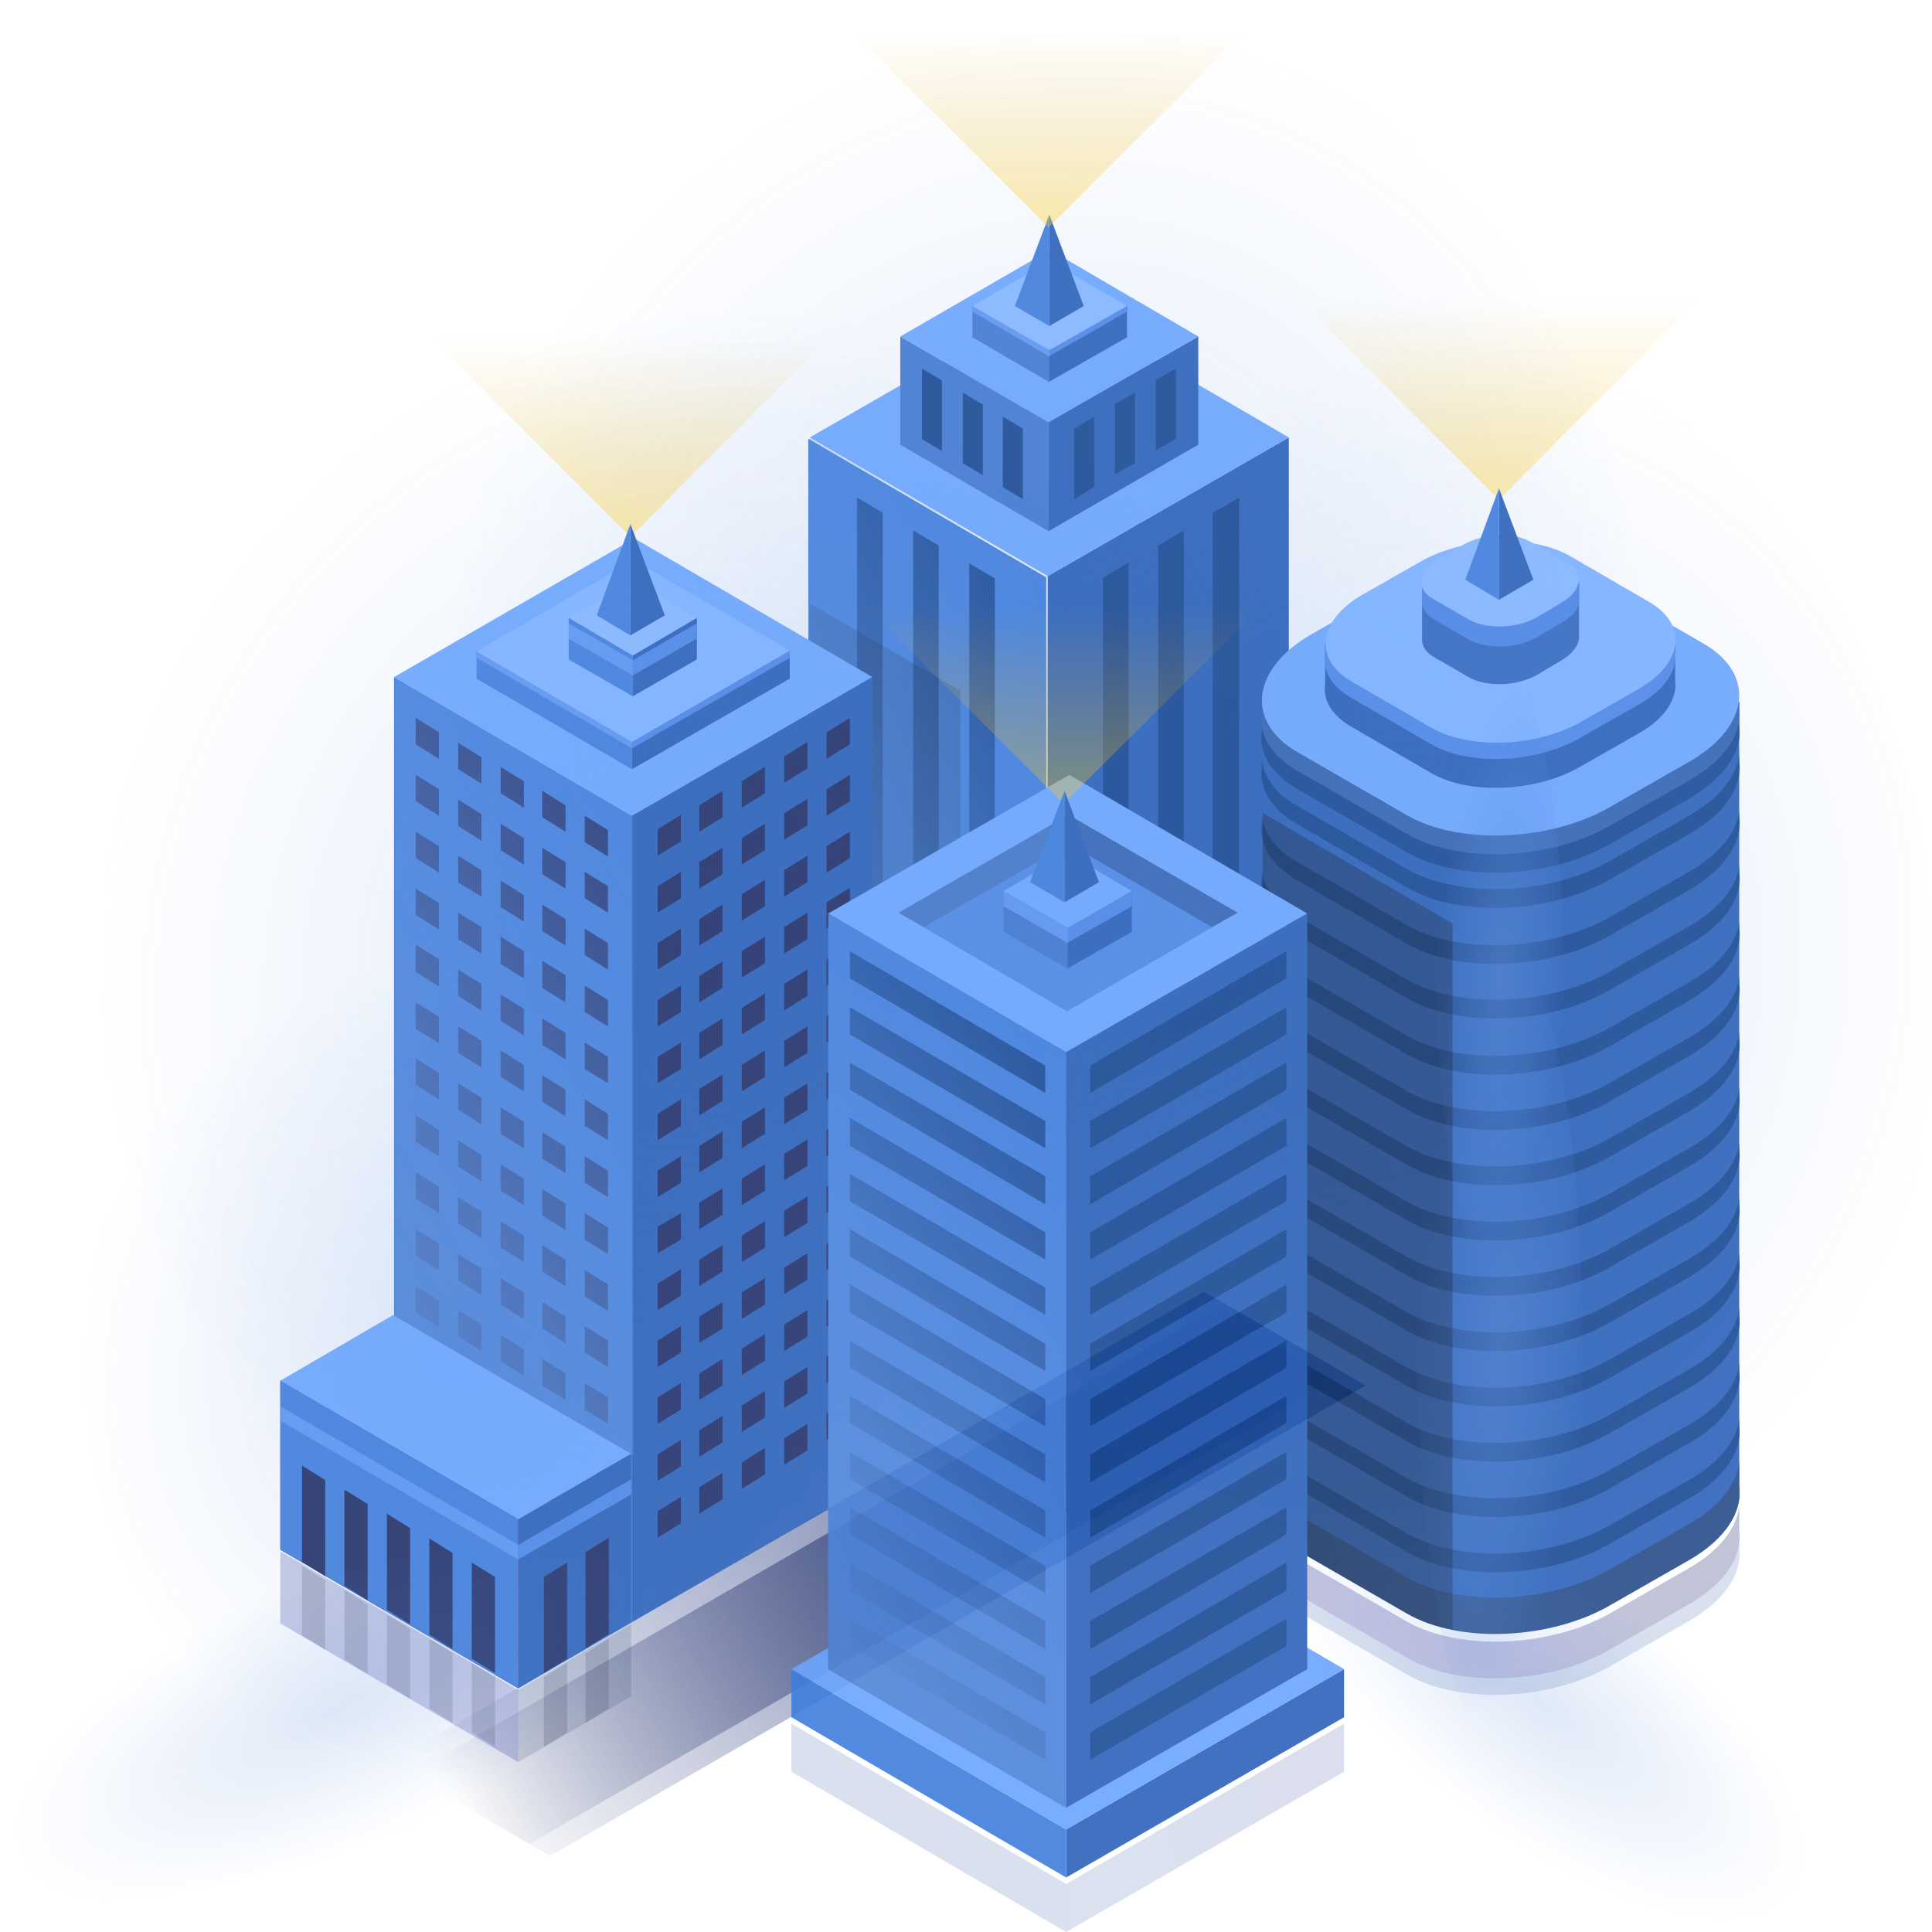 <?xml version="1.0" encoding="UTF-8"?> <svg xmlns="http://www.w3.org/2000/svg" width="547" height="547" viewBox="0 0 547 547" fill="none"><path d="M155.8 525.446L386.665 392.263L340.855 365.717L109.99 499.127L155.8 525.446Z" fill="url(#paint0_linear_56_365)"></path><path d="M149.904 522.042L380.768 388.859L346.751 369.12L115.886 502.53L149.904 522.042Z" fill="url(#paint1_linear_56_365)"></path><path opacity="0.18" d="M297.165 384.331C390.1 384.331 465.438 298.495 465.438 192.611C465.438 86.726 390.1 0.89 297.165 0.89C204.231 0.89 128.893 86.726 128.893 192.611C128.893 298.495 204.231 384.331 297.165 384.331Z" fill="url(#paint2_radial_56_365)"></path><path opacity="0.18" d="M197.381 464.422C290.315 464.422 365.654 378.586 365.654 272.702C365.654 166.818 290.315 80.982 197.381 80.982C104.446 80.982 29.108 166.818 29.108 272.702C29.108 378.586 104.446 464.422 197.381 464.422Z" fill="url(#paint3_radial_56_365)"></path><path opacity="0.18" d="M128.893 505.943C186.883 505.943 233.893 452.409 233.893 386.373C233.893 320.336 186.883 266.803 128.893 266.803C70.902 266.803 23.892 320.336 23.892 386.373C23.892 452.409 70.902 505.943 128.893 505.943Z" fill="url(#paint4_radial_56_365)"></path><path opacity="0.18" d="M394.682 473.271C479.225 473.271 547.76 387.435 547.76 281.551C547.76 175.666 479.225 89.83 394.682 89.83C310.139 89.83 241.604 175.666 241.604 281.551C241.604 387.435 310.139 473.271 394.682 473.271Z" fill="url(#paint5_radial_56_365)"></path><g opacity="0.9"><path d="M296.632 163.106V391.582L364.893 352.33V123.854L296.632 163.106Z" fill="#2C62B9"></path><path d="M296.214 163.457V391.933L228.859 352.682V124.206L296.214 163.457Z" fill="#3F7DDC"></path><path d="M249.914 145.182L242.657 140.871V351.876L249.914 356.187V145.182Z" fill="#1A4994"></path><path d="M265.789 154.484L258.532 150.173V361.179L265.789 365.49V154.484Z" fill="#1A4994"></path><path d="M281.664 163.787L274.407 159.476V370.481L281.664 374.792V163.787Z" fill="#1A4994"></path><path d="M343.349 145.182L350.833 140.871V352.103L343.349 356.414V145.182Z" fill="#1A4994"></path><path d="M327.928 154.484L335.185 150.173V361.179L327.928 365.49V154.484Z" fill="#1A4994"></path><path d="M312.28 163.56L319.537 159.249V370.481L312.28 374.792V163.56Z" fill="#1A4994"></path><path d="M229.277 123.854L296.632 163.106L364.893 123.854L297.539 84.603L229.277 123.854Z" fill="#6AA4FD"></path><path d="M296.858 119.543V150.4L339.267 125.896V95.266L296.858 119.543Z" fill="#2C62B9"></path><path d="M296.859 119.543V150.4L254.904 125.896V95.266L296.859 119.543Z" fill="#4178D0"></path><path d="M266.696 107.745L261.027 104.342V124.308L266.696 127.711V107.745Z" fill="#1A4994"></path><path d="M278.262 114.552L272.593 111.149V131.115L278.262 134.518V114.552Z" fill="#1A4994"></path><path d="M289.601 121.359L283.932 117.955V137.921L289.601 141.325V121.359Z" fill="#1A4994"></path><path d="M327.248 107.518L332.917 104.342V124.308L327.248 127.484V107.518Z" fill="#1A4994"></path><path d="M315.682 114.325L321.351 111.149V131.115L315.682 134.291V114.325Z" fill="#1A4994"></path><path d="M304.116 121.359L309.785 117.955V137.921L304.116 141.325V121.359Z" fill="#1A4994"></path><path d="M254.904 95.266L296.859 119.543L339.267 95.266L297.312 70.763L254.904 95.266Z" fill="#6AA4FD"></path><path d="M296.859 99.124V108.199L319.084 95.493V86.645L296.859 99.124Z" fill="#2C62B9"></path><path d="M297.086 99.124V108.199L275.314 95.493V86.645L297.086 99.124Z" fill="#4178D0"></path><path d="M296.859 99.124V100.939L319.084 88.233V86.645L296.859 99.124Z" fill="#4C86E7"></path><path d="M297.086 99.124V100.939L275.314 88.233V86.645L297.086 99.124Z" fill="#5A93F1"></path><path d="M275.314 86.645L297.086 99.124L319.083 86.645L297.312 73.939L275.314 86.645Z" fill="#83B4FF"></path><path d="M297.085 60.779V92.317L306.837 86.645L297.085 60.779Z" fill="#2C62B9"></path><path d="M297.085 60.779V92.317L287.333 86.645L297.085 60.779Z" fill="#3F7DDC"></path><path opacity="0.2" d="M229.277 352.33L271.913 377.288V195.551L229.277 170.82V352.33Z" fill="black"></path><path d="M296.632 163.106V391.582L229.277 352.33V123.854L296.632 163.106Z" fill="url(#paint6_linear_56_365)"></path><path d="M178.705 230.945V459.421L246.967 420.17V191.694L178.705 230.945Z" fill="#2C62B9"></path><path d="M178.932 230.945V459.421L111.577 420.17V191.694L178.932 230.945Z" fill="#3F7DDC"></path><path d="M165.551 230.945V238.433L172.128 242.517V235.029L165.551 230.945ZM153.532 231.399L160.109 235.483V227.996L153.532 223.912V231.399ZM117.7 210.752L124.277 214.836V207.349L117.7 203.265V210.752ZM129.72 217.786L136.296 221.87V214.382L129.72 210.298V217.786ZM141.739 224.592L148.316 228.676V221.189L141.739 217.105V224.592V224.592Z" fill="#23326D"></path><path d="M165.551 246.827V254.315L172.128 258.399V250.911L165.551 246.827ZM153.532 247.508L160.109 251.592V244.105L153.532 240.021V247.508ZM117.7 226.861L124.277 230.945V223.458L117.7 219.374V226.861ZM129.72 233.895L136.296 237.979V230.492L129.72 226.408V233.895ZM141.739 240.701L148.316 244.785V237.298L141.739 233.214V240.701V240.701Z" fill="#23326D"></path><path d="M165.551 262.936V270.424L172.128 274.508V267.02L165.551 262.936ZM153.532 263.617L160.109 267.701V260.214L153.532 256.13V263.617ZM117.7 242.97L124.277 247.054V239.567L117.7 235.483V242.97ZM129.72 249.777L136.296 253.861V246.374L129.72 242.29V249.777ZM141.739 256.81L148.316 260.894V253.407L141.739 249.323V256.81V256.81Z" fill="#23326D"></path><path d="M165.551 279.045V286.533L172.128 290.617V283.129L165.551 279.045ZM153.532 279.726L160.109 283.81V276.096L153.532 272.012V279.726ZM117.7 259.079L124.277 263.163V255.676L117.7 251.592V259.079ZM129.72 265.886L136.296 269.97V262.483L129.72 258.399V265.886ZM141.739 272.92L148.316 277.003V269.289L141.739 265.205V272.92V272.92Z" fill="#23326D"></path><path d="M165.551 295.155V302.642L172.128 306.726V299.238L165.551 295.155ZM153.532 295.835L160.109 299.919V292.432L153.532 288.348V295.835ZM117.7 275.188L124.277 279.272V271.558L117.7 267.474V275.188ZM129.72 281.995L136.296 286.079V278.592L129.72 274.508V281.995ZM141.739 289.029L148.316 293.113V285.625L141.739 281.541V289.029V289.029Z" fill="#23326D"></path><path d="M165.551 311.264V318.751L172.128 322.835V315.348L165.551 311.264ZM153.532 311.944L160.109 316.028V308.541L153.532 304.457V311.944ZM117.7 291.297L124.277 295.381V287.894L117.7 283.81V291.297ZM129.72 298.104L136.296 302.188V294.701L129.72 290.617V298.104ZM141.739 304.911L148.316 308.995V301.507L141.739 297.423V304.911V304.911Z" fill="#23326D"></path><path d="M165.551 327.373V334.86L172.128 338.944V331.457L165.551 327.373ZM153.532 328.053L160.109 332.137V324.65L153.532 320.566V328.053ZM117.7 307.18L124.277 311.264V303.776L117.7 299.692V307.18ZM129.72 314.213L136.296 318.297V310.81L129.72 306.726V314.213ZM141.739 321.02L148.316 325.104V317.616L141.739 313.532V321.02V321.02Z" fill="#23326D"></path><path d="M165.551 343.482V350.969L172.128 355.053V347.566L165.551 343.482ZM153.532 344.162L160.109 348.246V340.759L153.532 336.675V344.162ZM117.7 323.289L124.277 327.373V319.885L117.7 315.801V323.289ZM129.72 330.322L136.296 334.406V326.919L129.72 322.835V330.322ZM141.739 337.129L148.316 341.213V333.725L141.739 329.641V337.129V337.129Z" fill="#23326D"></path><path d="M165.551 359.591V367.078L172.128 371.162V363.675L165.551 359.591ZM153.532 360.044L160.109 364.128V356.641L153.532 352.557V360.044ZM117.7 339.398L124.277 343.482V335.994L117.7 331.91V339.398ZM129.72 346.431L136.296 350.515V343.028L129.72 338.944V346.431ZM141.739 353.238L148.316 357.322V349.834L141.739 345.751V353.238V353.238Z" fill="#23326D"></path><path d="M165.551 375.473V382.96L172.128 387.044V379.557L165.551 375.473ZM153.532 376.153L160.109 380.237V372.75L153.532 368.666V376.153ZM117.7 355.507L124.277 359.591V352.103L117.7 348.019V355.507ZM129.72 362.54L136.296 366.624V359.137L129.72 355.053V362.54ZM141.739 369.347L148.316 373.431V365.944L141.739 361.86V369.347V369.347Z" fill="#23326D"></path><path d="M165.551 391.582V399.069L172.128 403.153V395.666L165.551 391.582ZM153.532 392.263L160.109 396.347V388.859L153.532 384.775V392.263ZM117.7 371.616L124.277 375.7V368.212L117.7 364.128V371.616ZM129.72 378.422L136.296 382.506V375.019L129.72 370.935V378.422ZM141.739 385.456L148.316 389.54V382.053L141.739 377.969V385.456V385.456Z" fill="#23326D"></path><path d="M165.551 407.691V415.178L172.128 419.262V411.775L165.551 407.691ZM153.532 408.372L160.109 412.456V404.968L153.532 400.884V408.372ZM117.7 387.725L124.277 391.809V384.321L117.7 380.237V387.725ZM129.72 394.531L136.296 398.615V391.128L129.72 387.044V394.531ZM141.739 401.565L148.316 405.649V398.162L141.739 394.078V401.565V401.565Z" fill="#23326D"></path><path d="M165.551 423.8V431.287L172.128 435.371V427.884L165.551 423.8ZM153.532 424.481L160.109 428.565V421.077L153.532 416.993V424.481ZM117.7 403.834L124.277 407.918V400.43L117.7 396.346V403.834ZM129.72 410.64L136.296 414.724V407.237L129.72 403.153V410.64ZM141.739 417.674L148.316 421.758V414.271L141.739 410.187V417.674V417.674Z" fill="#23326D"></path><path d="M240.616 203.265L234.04 207.349V214.836L240.616 210.752V203.265ZM228.597 210.072L222.02 214.156V221.643L228.597 217.559V210.072ZM216.577 217.105L210.001 221.189V228.676L216.577 224.592V217.105ZM186.188 234.802V242.29L192.765 238.206V230.718L186.188 234.802ZM204.558 223.912L197.981 227.996V235.483L204.558 231.399V223.912Z" fill="#23326C"></path><path d="M240.616 219.374L234.04 223.458V230.945L240.616 226.861V219.374ZM228.597 226.181L222.02 230.265V237.752L228.597 233.668V226.181ZM216.577 233.214L210.001 237.298V244.785L216.577 240.701V233.214ZM186.188 250.911V258.399L192.765 254.315V246.827L186.188 250.911ZM204.558 240.021L197.981 244.105V251.592L204.558 247.508V240.021Z" fill="#23326C"></path><path d="M240.616 235.483L234.04 239.567V247.054L240.616 242.97V235.483ZM228.597 242.29L222.02 246.374V253.861L228.597 249.777V242.29ZM216.577 249.096L210.001 253.18V260.668L216.577 256.584V249.096ZM186.188 267.02V274.508L192.765 270.424V262.936L186.188 267.02ZM204.558 256.13L197.981 260.214V267.701L204.558 263.617V256.13Z" fill="#23326C"></path><path d="M240.616 251.365L234.04 255.449V262.936L240.616 258.852V251.365ZM228.597 258.399L222.02 262.483V269.97L228.597 265.886V258.399ZM216.577 265.205L210.001 269.289V276.777L216.577 272.693V265.205ZM186.188 283.129V290.617L192.765 286.533V279.046L186.188 283.129ZM204.558 272.239L197.981 276.323V283.81L204.558 279.726V272.239Z" fill="#23326C"></path><path d="M240.616 267.474L234.04 271.558V279.046L240.616 274.962V267.474ZM228.597 274.508L222.02 278.592V286.079L228.597 281.995V274.508ZM216.577 281.314L210.001 285.398V292.886L216.577 288.802V281.314ZM186.188 299.238V306.726L192.765 302.642V295.155L186.188 299.238ZM204.558 288.348L197.981 292.432V299.919L204.558 295.835V288.348Z" fill="#23326C"></path><path d="M240.616 283.583L234.04 287.667V295.155L240.616 291.071V283.583ZM228.597 290.617L222.02 294.701V302.188L228.597 298.104V290.617ZM216.577 297.423L210.001 301.507V308.995L216.577 304.911V297.423ZM186.188 315.348V322.835L192.765 318.751V311.264L186.188 315.348ZM204.558 304.23L197.981 308.314V315.801L204.558 311.717V304.23Z" fill="#23326C"></path><path d="M240.616 299.692L234.04 303.776V311.264L240.616 307.18V299.692ZM228.597 306.726L222.02 310.81V318.297L228.597 314.213V306.726ZM216.577 313.532L210.001 317.616V325.104L216.577 321.02V313.532ZM186.188 331.457V338.944L192.765 334.86V327.373L186.188 331.457ZM204.558 320.339L197.981 324.423V331.91L204.558 327.826V320.339Z" fill="#23326C"></path><path d="M240.616 315.801L234.04 319.885V327.373L240.616 323.289V315.801ZM228.597 322.608L222.02 326.692V334.179L228.597 330.095V322.608ZM216.577 329.641L210.001 333.725V341.213L216.577 337.129V329.641ZM186.188 347.339V354.826L192.765 350.969V343.482L186.188 347.339ZM204.558 336.448L197.981 340.532V348.019L204.558 343.935V336.448Z" fill="#23326C"></path><path d="M240.616 331.91L234.04 335.994V343.482L240.616 339.398V331.91ZM228.597 338.717L222.02 342.801V350.288L228.597 346.204V338.717ZM216.577 345.751L210.001 349.834V357.322L216.577 353.238V345.751ZM186.188 363.448V370.935L192.765 366.851V359.364L186.188 363.448ZM204.558 352.557L197.981 356.641V364.128L204.558 360.044V352.557Z" fill="#23326C"></path><path d="M240.616 348.019L234.04 352.103V359.591L240.616 355.507V348.019ZM228.597 354.826L222.02 358.91V366.397L228.597 362.313V354.826ZM216.577 361.86L210.001 365.944V373.431L216.577 369.347V361.86ZM186.188 379.557V387.044L192.765 382.96V375.473L186.188 379.557ZM204.558 368.666L197.981 372.75V380.237L204.558 376.153V368.666Z" fill="#23326C"></path><path d="M240.616 364.128L234.04 368.212V375.7L240.616 371.616V364.128ZM228.597 370.935L222.02 375.019V382.506L228.597 378.422V370.935ZM216.577 377.742L210.001 381.826V389.313L216.577 385.229V377.742ZM186.188 395.666V403.153L192.765 399.069V391.582L186.188 395.666ZM204.558 384.775L197.981 388.859V396.347L204.558 392.263V384.775Z" fill="#23326C"></path><path d="M240.616 380.011L234.04 384.095V391.582L240.616 387.498V380.011ZM228.597 387.044L222.02 391.128V398.615L228.597 394.531V387.044ZM216.577 393.851L210.001 397.935V405.422L216.577 401.338V393.851ZM186.188 411.775V419.262L192.765 415.178V407.691L186.188 411.775ZM204.558 400.884L197.981 404.968V412.456L204.558 408.372V400.884Z" fill="#23326C"></path><path d="M240.616 396.12L234.04 400.204V407.691L240.616 403.607V396.12ZM228.597 403.153L222.02 407.237V414.724L228.597 410.64V403.153ZM216.577 409.96L210.001 414.044V421.531L216.577 417.447V409.96ZM186.188 427.884V435.371L192.765 431.287V423.8L186.188 427.884ZM204.558 416.993L197.981 421.077V428.565L204.558 424.481V416.993Z" fill="#23326C"></path><path d="M111.577 191.694L178.932 230.945L246.966 191.694L179.612 152.442L111.577 191.694Z" fill="#6AA4FD"></path><path opacity="0.1" d="M178.932 230.945V459.421L111.577 420.17V191.694L178.932 230.945Z" fill="url(#paint7_linear_56_365)"></path><path d="M146.729 430.153V478.026L178.705 459.421V411.548L146.729 430.153Z" fill="#2C62B9"></path><path d="M146.729 430.153V478.026L79.374 438.775V390.901L146.729 430.153Z" fill="url(#paint8_linear_56_365)"></path><path d="M146.729 437.413V441.497L178.705 423.119V418.808L146.729 437.413Z" fill="#4C86E7"></path><path d="M79.374 390.901L146.728 430.153L178.705 411.548L111.35 372.296L79.374 390.901Z" fill="#6AA4FD"></path><path d="M146.729 430.153V478.026L79.374 438.775V390.901L146.729 430.153Z" fill="#3F7DDC"></path><path d="M133.575 442.405V469.631L140.152 473.715V446.489L133.575 442.405ZM85.497 442.178L92.074 446.262V419.035L85.497 414.951V442.178ZM97.517 448.984L104.093 453.068V425.842L97.517 421.758V448.984ZM109.536 455.791L116.113 459.875V432.649L109.536 428.565V455.791ZM121.556 462.825L128.132 466.909V439.682L121.556 435.598V462.825Z" fill="#223169"></path><path d="M153.985 446.489V473.715L160.562 469.631V442.405L153.985 446.489ZM172.355 435.371L165.778 439.455V466.682L172.355 462.598V435.371Z" fill="#223169"></path><path d="M146.729 437.413V441.497L79.374 402.246V398.162L146.729 437.413Z" fill="#5A93F1"></path><path opacity="0.15" d="M146.729 478.48V498.9L178.705 480.295V459.875L146.729 478.48Z" fill="#0C244A"></path><path opacity="0.15" d="M146.729 478.48V498.9L79.374 459.648V439.228L146.729 478.48Z" fill="url(#paint9_linear_56_365)"></path><path opacity="0.15" d="M133.575 470.766V490.505L140.152 494.589V474.85L133.575 470.766ZM85.497 463.052L92.074 467.136V447.396L85.497 443.312V463.052ZM97.517 469.858L104.093 473.942V454.203L97.517 450.119V469.858ZM109.536 476.892L116.113 480.976V461.236L109.536 457.152V476.892ZM121.556 483.698L128.132 487.782V468.043L121.556 463.959V483.698Z" fill="black"></path><path opacity="0.15" d="M153.985 474.85V494.589L160.562 490.505V470.766L153.985 474.85ZM172.355 463.959L165.778 468.043V487.782L172.355 483.698V463.959Z" fill="#0C1329"></path><path opacity="0.15" d="M146.729 478.48V498.9L79.374 459.648V439.228L146.729 478.48Z" fill="#2461C1"></path><path d="M492.427 420.98V198.63H357.492V422.341C356.585 428.467 359.986 434.366 367.47 438.677L398.539 456.601C413.28 465.223 439.36 464.088 456.369 454.105L478.594 441.399C488.345 435.727 493.335 428.013 492.427 420.98Z" fill="#2C62B9"></path><path d="M492.428 413.946C491.747 420.072 486.985 426.425 478.367 431.416L456.142 444.122C438.907 454.105 413.054 455.013 398.313 446.618L367.244 428.694C361.12 425.29 357.945 420.526 357.265 415.761V422.568C356.358 428.694 359.76 434.593 367.244 438.904L398.313 456.828C413.054 465.45 439.134 464.315 456.142 454.332L478.367 441.626C488.572 435.727 493.335 428.013 492.428 420.98V413.946Z" fill="#274D89"></path><path opacity="0.15" d="M492.428 426.425C491.747 432.551 486.985 438.904 478.367 443.895L456.142 456.601C438.907 466.584 413.054 467.492 398.313 459.097L367.244 441.173C361.12 437.769 357.945 433.005 357.265 428.24V435.047C356.358 441.173 359.76 447.072 367.244 451.383L398.313 469.307C413.054 477.928 439.134 476.794 456.142 466.811L478.367 454.105C488.572 448.206 493.335 440.492 492.428 433.458V426.425Z" fill="url(#paint10_linear_56_365)"></path><path opacity="0.2" d="M492.428 426.425C491.747 432.551 486.985 438.904 478.367 443.895L456.142 456.601C438.907 466.584 413.054 467.492 398.313 459.097L367.244 441.173C361.12 437.769 357.945 433.005 357.265 428.24V435.047C356.358 441.173 359.76 447.072 367.244 451.383L398.313 469.307C413.054 477.928 439.134 476.794 456.142 466.811L478.367 454.105C488.572 448.206 493.335 440.492 492.428 433.458V426.425Z" fill="#27488B"></path><path opacity="0.2" d="M492.428 436.635C491.747 442.761 486.985 449.114 478.367 454.105L456.142 466.811C438.907 476.794 413.054 477.702 398.313 469.307L367.244 451.383C361.12 447.979 357.945 443.215 357.265 438.45V439.811C356.358 445.937 359.76 451.836 367.244 456.147L398.313 474.071C413.054 482.693 439.134 481.559 456.142 471.576L478.367 458.87C488.572 452.971 493.335 445.257 492.428 438.223V436.635Z" fill="#315CA3"></path><path d="M398.313 230.848L367.243 212.923C352.503 204.302 354.317 189.327 371.326 179.571L393.55 166.865C410.786 156.882 436.639 155.975 451.38 164.369L482.449 182.294C497.19 190.915 495.376 205.89 478.367 215.646L456.142 228.352C438.907 238.562 413.054 239.469 398.313 230.848Z" fill="#6AA4FD"></path><path d="M474.285 192.504V182.294H375.181V193.638C374.501 198.176 376.995 202.487 382.438 205.663L405.116 218.823C416.002 225.175 435.052 224.268 447.525 217.007L463.853 207.705C471.564 203.394 474.965 197.722 474.285 192.504Z" fill="#2C62B9"></path><path d="M474.285 184.562V182.294H375.181V185.47C374.501 190.008 376.995 194.319 382.438 197.495L405.116 210.655C416.002 217.007 435.052 216.1 447.525 208.839L463.853 199.537C471.564 195.226 474.965 189.554 474.285 184.562Z" fill="#4C86E7"></path><path d="M405.343 206.117L382.665 192.957C371.779 186.604 373.14 175.714 385.613 168.453L401.942 159.151C414.415 151.891 433.464 151.21 444.35 157.336L467.028 170.495C477.914 176.848 476.553 187.739 464.08 194.999L447.752 204.302C435.279 211.562 416.229 212.243 405.343 206.117Z" fill="#7AAFFF"></path><path d="M492.428 215.646V213.604C491.747 219.73 486.985 225.856 478.367 230.848L456.142 243.553C438.907 253.536 413.054 254.444 398.313 246.049L367.244 228.125C361.12 224.722 357.945 220.184 357.265 215.192V217.007C356.358 223.133 359.76 229.033 367.244 233.343L398.313 251.268C413.054 259.889 439.134 258.755 456.142 248.772L478.367 236.066C488.346 230.394 493.335 222.907 492.428 215.646Z" fill="#1A4994"></path><path d="M492.428 231.301V229.486C491.747 235.612 486.985 241.738 478.367 246.73L456.142 259.435C438.907 269.419 413.054 270.326 398.313 261.931L367.244 244.007C361.12 240.604 357.945 236.066 357.265 231.074V232.89C356.358 239.016 359.76 244.915 367.244 249.226L398.313 267.15C413.054 275.771 439.134 274.637 456.142 264.654L478.367 251.948C488.346 246.049 493.335 238.562 492.428 231.301Z" fill="#1A4994"></path><path d="M492.428 246.957V244.915C491.747 251.041 486.985 257.167 478.367 262.158L456.142 274.864C438.907 284.847 413.054 285.754 398.313 277.36L367.244 259.435C361.12 256.032 357.945 251.494 357.265 246.503V248.318C356.358 254.444 359.76 260.343 367.244 264.654L398.313 282.578C413.054 291.2 439.134 290.065 456.142 280.082L478.367 267.377C488.346 261.704 493.335 254.217 492.428 246.957Z" fill="#1A4994"></path><path d="M492.428 262.839V260.797C491.747 266.923 486.985 273.049 478.367 278.04L456.142 290.746C438.907 300.729 413.054 301.637 398.313 293.242L367.244 275.318C361.12 271.914 357.945 267.377 357.265 262.385V264.2C356.358 270.326 359.76 276.225 367.244 280.536L398.313 298.46C413.054 307.082 439.134 305.947 456.142 295.964L478.367 283.259C488.346 277.36 493.335 269.872 492.428 262.839Z" fill="#1A4994"></path><path d="M492.428 278.494V276.452C491.747 282.578 486.985 288.704 478.367 293.696L456.142 306.401C438.907 316.384 413.054 317.292 398.313 308.897L367.244 290.973C361.12 287.57 357.945 283.032 357.265 278.04V279.855C356.358 285.981 359.76 291.88 367.244 296.191L398.313 314.115C413.054 322.737 439.134 321.603 456.142 311.62L478.367 298.914C488.346 293.015 493.335 285.528 492.428 278.494Z" fill="#1A4994"></path><path d="M492.428 294.149V292.107C491.747 298.233 486.985 304.359 478.367 309.351L456.142 322.057C438.907 332.04 413.054 332.947 398.313 324.552L367.244 306.628C361.12 303.225 357.945 298.687 357.265 293.696V295.511C356.358 301.637 359.76 307.536 367.244 311.847L398.313 329.771C413.054 338.392 439.134 337.258 456.142 327.275L478.367 314.569C488.346 308.67 493.335 301.183 492.428 294.149Z" fill="#1A4994"></path><path d="M492.428 309.805V307.763C491.747 313.889 486.985 320.015 478.367 325.006L456.142 337.712C438.907 347.695 413.054 348.602 398.313 340.208L367.244 322.283C361.12 318.88 357.945 314.342 357.265 309.351V311.166C356.358 317.292 359.76 323.191 367.244 327.502L398.313 345.426C413.054 354.048 439.134 352.913 456.142 342.93L478.367 330.224C488.346 324.325 493.335 316.838 492.428 309.805Z" fill="#1A4994"></path><path d="M492.428 325.46V323.418C491.747 329.544 486.985 335.67 478.367 340.661L456.142 353.367C438.907 363.35 413.054 364.258 398.313 355.863L367.244 337.939C361.12 334.535 357.945 329.998 357.265 325.006V326.821C356.358 332.947 359.76 338.846 367.244 343.157L398.313 361.081C413.054 369.703 439.134 368.569 456.142 358.585L478.367 345.88C488.346 339.981 493.335 332.493 492.428 325.46Z" fill="#1A4994"></path><path d="M492.428 341.115V339.073C491.747 345.199 486.985 351.325 478.367 356.317L456.142 369.022C438.907 379.005 413.054 379.913 398.313 371.518L367.244 353.594C361.12 350.191 357.945 345.653 357.265 340.661V342.476C356.358 348.602 359.76 354.502 367.244 358.812L398.313 376.736C413.054 385.358 439.134 384.224 456.142 374.241L478.367 361.535C488.346 355.636 493.335 348.149 492.428 341.115Z" fill="#1A4994"></path><path d="M492.428 356.77V354.728C491.747 360.854 486.985 366.98 478.367 371.972L456.142 384.678C438.907 394.661 413.054 395.568 398.313 387.173L367.244 369.249C361.12 365.846 357.945 361.308 357.265 356.317V358.132C356.358 364.258 359.76 370.157 367.244 374.468L398.313 392.392C413.054 401.013 439.134 399.879 456.142 389.896L478.367 377.19C488.346 371.518 493.335 363.804 492.428 356.77Z" fill="#1A4994"></path><path d="M492.428 372.426V370.384C491.747 376.51 486.985 382.636 478.367 387.627L456.142 400.333C438.907 410.316 413.054 411.223 398.313 402.829L367.244 384.904C361.12 381.501 357.945 376.963 357.265 371.972V373.787C356.358 379.913 359.76 385.812 367.244 390.123L398.313 408.047C413.054 416.669 439.134 415.534 456.142 405.551L478.367 392.846C488.346 387.173 493.335 379.459 492.428 372.426Z" fill="#1A4994"></path><path d="M492.428 388.081V386.039C491.747 392.165 486.985 398.291 478.367 403.282L456.142 415.988C438.907 425.971 413.054 426.879 398.313 418.484L367.244 400.56C361.12 397.156 357.945 392.619 357.265 387.627V389.442C356.358 395.568 359.76 401.467 367.244 405.778L398.313 423.702C413.054 432.324 439.134 431.19 456.142 421.206L478.367 408.501C488.346 402.829 493.335 395.114 492.428 388.081Z" fill="#1A4994"></path><path d="M492.428 403.736V401.694C491.747 407.82 486.985 413.946 478.367 418.938L456.142 431.643C438.907 441.626 413.054 442.534 398.313 434.139L367.244 416.215C361.12 412.812 357.945 408.274 357.265 403.282V405.097C356.358 411.223 359.76 417.123 367.244 421.433L398.313 439.358C413.054 447.979 439.134 446.845 456.142 436.862L478.367 424.156C488.346 418.484 493.335 410.77 492.428 403.736Z" fill="#1A4994"></path><path opacity="0.9" d="M447.071 179.798V164.823H402.622V180.479C402.395 182.521 403.529 184.563 405.797 185.924L416.002 191.823C420.991 194.546 429.382 194.319 435.052 191.142L442.309 186.831C445.71 184.789 447.298 182.067 447.071 179.798Z" fill="#2C62B9"></path><path opacity="0.9" d="M447.071 169.361V164.596H402.622V169.815C402.395 171.857 403.529 173.899 405.797 175.26L416.002 181.159C420.991 183.882 429.382 183.655 435.052 180.479L442.309 176.168C445.71 174.353 447.298 171.857 447.071 169.361Z" fill="#4C86E7"></path><path d="M416.002 175.487L405.797 169.588C400.807 166.865 401.488 161.874 407.157 158.47L414.414 154.16C420.084 150.983 428.702 150.529 433.464 153.479L443.669 159.378C448.659 162.101 447.978 167.092 442.309 170.495L435.052 174.806C429.609 177.983 420.991 178.21 416.002 175.487Z" fill="#83B4FF"></path><path opacity="0.9" d="M492.428 205.663V203.621C491.747 209.747 486.985 215.873 478.367 220.865L456.142 233.57C438.907 243.553 413.054 244.461 398.313 236.066L367.244 218.142C361.12 214.739 357.945 210.201 357.265 205.209V207.024C356.358 213.15 359.76 219.049 367.244 223.36L398.313 241.284C413.054 249.906 439.134 248.772 456.142 238.789L478.367 226.083C488.346 220.184 493.335 212.697 492.428 205.663Z" fill="#1A4994"></path><path opacity="0.9" d="M492.428 200.445V198.403C491.747 204.529 486.985 210.655 478.367 215.646L456.142 228.352C438.907 238.335 413.054 239.242 398.313 230.848L367.244 212.923C361.12 209.52 357.945 204.982 357.265 199.991V201.806C356.358 207.932 359.76 213.831 367.244 218.142L398.313 236.066C413.054 244.688 439.134 243.553 456.142 233.57L478.367 220.865C488.346 215.192 493.335 207.478 492.428 200.445Z" fill="#3564B0"></path><path opacity="0.52" d="M447.978 380.594C447.978 444.349 437.546 495.853 424.619 495.853C411.693 495.853 401.261 444.349 401.261 380.594C401.261 316.838 411.693 265.335 424.619 265.335C437.773 265.335 447.978 316.838 447.978 380.594Z" fill="url(#paint11_radial_56_365)"></path><path opacity="0.52" d="M442.762 275.998C442.762 324.779 434.825 364.485 424.847 364.485C415.095 364.485 406.931 324.779 406.931 275.998C406.931 227.217 414.868 187.512 424.847 187.512C434.598 187.512 442.762 226.991 442.762 275.998Z" fill="url(#paint12_radial_56_365)"></path><path opacity="0.26" d="M357.265 422.568C356.585 428.694 359.76 434.593 367.243 438.904L398.313 456.828C401.941 458.87 406.477 460.458 411.239 461.366V261.478L357.492 230.167V422.568H357.265Z" fill="black"></path><path d="M301.849 517.958V531.572L380.542 486.194V472.581L301.849 517.958Z" fill="#2C62B9"></path><path d="M301.849 517.958V531.572L224.062 486.194V472.581L301.849 517.958Z" fill="#3F7DDC"></path><path opacity="0.2" d="M301.849 533.387V547L380.542 501.622V488.009L301.849 533.387Z" fill="url(#paint13_linear_56_365)"></path><path opacity="0.2" d="M301.849 533.387V547L224.062 501.622V488.009L301.849 533.387Z" fill="#315BA1"></path><path d="M224.062 472.581L301.849 517.958L380.542 472.581L302.756 427.203L224.062 472.581Z" fill="#6AA4FD"></path><path d="M301.848 297.877V511.832L370.11 472.581V258.626L301.848 297.877Z" fill="#2C62B9"></path><path d="M301.848 297.877V511.832L234.494 472.581V258.626L301.848 297.877Z" fill="#3F7DDC"></path><path d="M295.952 301.734L240.617 269.289V277.004L295.952 309.448V301.734Z" fill="#1A4994"></path><path d="M295.952 317.39L240.617 285.171V292.886L295.952 325.104V317.39Z" fill="#1A4994"></path><path d="M295.952 333.045L240.617 300.827V308.541L295.952 340.986V333.045Z" fill="#1A4994"></path><path d="M295.952 348.927L240.617 316.482V324.423L295.952 356.641V348.927Z" fill="#1A4994"></path><path d="M295.952 364.582L240.617 332.364V340.078L295.952 372.296V364.582Z" fill="#1A4994"></path><path d="M295.952 380.464L240.617 348.019V355.734L295.952 388.179V380.464Z" fill="#1A4994"></path><path d="M295.952 396.12L240.617 363.675V371.616L295.952 403.834V396.12Z" fill="#1A4994"></path><path d="M295.952 411.775L240.617 379.557V387.271L295.952 419.716V411.775Z" fill="#1A4994"></path><path d="M295.952 427.657L240.617 395.212V402.926L295.952 435.371V427.657Z" fill="#1A4994"></path><path d="M295.952 443.312L240.617 411.094V418.808L295.952 451.026V443.312Z" fill="#1A4994"></path><path d="M295.952 458.968L240.617 426.749V434.464L295.952 466.909V458.968Z" fill="#1A4994"></path><path d="M295.952 474.85L240.617 442.405V450.346L295.952 482.564V474.85Z" fill="#1A4994"></path><path d="M295.952 490.505L240.617 458.287V466.001L295.952 498.219V490.505Z" fill="#1A4994"></path><path d="M308.652 301.734L364.214 269.289V277.004L308.652 309.448V301.734Z" fill="#1A4994"></path><path d="M308.652 317.39L364.214 285.171V292.886L308.652 325.104V317.39Z" fill="#1A4994"></path><path d="M308.652 333.045L364.214 300.827V308.541L308.652 340.986V333.045Z" fill="#1A4994"></path><path d="M308.652 348.927L364.214 316.482V324.423L308.652 356.641V348.927Z" fill="#1A4994"></path><path d="M308.652 364.582L364.214 332.364V340.078L308.652 372.296V364.582Z" fill="#1A4994"></path><path d="M308.652 380.464L364.214 348.019V355.734L308.652 388.179V380.464Z" fill="#1A4994"></path><path d="M308.652 396.12L364.214 363.675V371.616L308.652 403.834V396.12Z" fill="#1A4994"></path><path d="M308.652 411.775L364.214 379.557V387.271L308.652 419.716V411.775Z" fill="#1A4994"></path><path d="M308.652 427.657L364.214 395.212V402.926L308.652 435.371V427.657Z" fill="#1A4994"></path><path d="M308.652 443.312L364.214 411.094V418.808L308.652 451.026V443.312Z" fill="#1A4994"></path><path d="M308.652 458.968L364.214 426.749V434.464L308.652 466.909V458.968Z" fill="#1A4994"></path><path d="M308.652 474.85L364.214 442.405V450.346L308.652 482.564V474.85Z" fill="#1A4994"></path><path opacity="0.9" d="M308.652 490.505L364.214 458.287V466.001L308.652 498.219V490.505Z" fill="#1A4994"></path><path d="M234.494 258.626L301.848 297.877L370.11 258.626L302.755 219.374L234.494 258.626Z" fill="#6AA4FD"></path><path d="M301.848 297.877V511.832L234.494 472.581V258.626L301.848 297.877Z" fill="url(#paint14_linear_56_365)"></path><path opacity="0.84" d="M179.27 231.162L179.27 411.975L111.915 372.723L111.915 191.911L179.27 231.162Z" fill="url(#paint15_linear_56_365)"></path><path d="M350.38 258.399L302.529 230.718L254.451 258.399L302.075 286.306L350.38 258.399Z" fill="#4D88E6"></path><path opacity="0.9" d="M302.755 238.886V230.718H302.529L254.451 258.399L261.481 262.483L302.755 238.886Z" fill="#4576C3"></path><path opacity="0.9" d="M302.529 238.886L343.123 262.483L350.38 258.399L302.529 230.718V238.886Z" fill="#3564B0"></path><path d="M302.075 262.71V274.281L320.445 263.844V252.273L302.075 262.71Z" fill="#2C62B9"></path><path d="M302.302 262.71V274.281L284.159 263.844V252.273L302.302 262.71Z" fill="#4178D0"></path><path d="M302.075 262.71V267.02L320.445 256.584V252.273L302.075 262.71Z" fill="#4C86E7"></path><path d="M302.302 262.71V267.02L284.159 256.584V252.273L302.302 262.71Z" fill="#5A93F1"></path><path d="M284.159 252.273L302.302 262.71L320.444 252.273L302.302 241.609L284.159 252.273Z" fill="#6AA4FD"></path><path d="M178.932 210.072V217.786L223.608 192.147V184.206L178.932 210.072Z" fill="#2C62B9"></path><path d="M178.932 210.072V217.786L134.936 192.147V184.433L178.932 210.072Z" fill="#3F7DDC"></path><path d="M178.932 210.072V211.887L223.608 186.248V184.206L178.932 210.072Z" fill="#4C86E7"></path><path d="M178.932 210.072V211.887L134.936 186.248V184.433L178.932 210.072Z" fill="#5A93F1"></path><path d="M134.936 184.433L178.932 210.072L223.608 184.206L179.385 158.568L134.936 184.433Z" fill="#7AAFFF"></path><path d="M179.158 185.568V197.139L197.301 186.702V174.904L179.158 185.568Z" fill="#2C62B9"></path><path d="M179.158 185.568V197.139L161.016 186.702V174.904L179.158 185.568Z" fill="#3F7DDC"></path><path d="M179.158 186.929V191.24L197.301 180.803V176.492L179.158 186.929Z" fill="#4C86E7"></path><path d="M179.158 186.929V191.24L161.016 180.803V176.492L179.158 186.929Z" fill="#5A93F1"></path><path d="M161.016 174.904L179.158 185.568L197.301 174.904L179.385 164.467L161.016 174.904Z" fill="#83B4FF"></path><path opacity="0.36" d="M178.478 151.988L122.236 95.72H234.494L178.478 151.988Z" fill="url(#paint16_linear_56_365)"></path><path d="M178.479 148.358V179.895L188.23 174.223L178.479 148.358Z" fill="#2C62B9"></path><path d="M178.478 148.358V179.895L168.954 174.223L178.478 148.358Z" fill="#3F7DDC"></path><path opacity="0.36" d="M296.858 64.41L240.616 8.141H353.1L296.858 64.41Z" fill="url(#paint17_linear_56_365)"></path><path opacity="0.36" d="M424.393 141.466L368.15 85.198H480.408L424.393 141.466Z" fill="url(#paint18_linear_56_365)"></path><path d="M424.393 138.277V169.815L434.144 164.143L424.393 138.277Z" fill="#2C62B9"></path><path d="M424.392 138.277V169.815L414.867 164.143L424.392 138.277Z" fill="#3F7DDC"></path><path opacity="0.36" d="M301.167 227.542L244.925 171.501H357.41L301.167 227.542Z" fill="url(#paint19_linear_56_365)"></path><path d="M301.395 223.912V255.449L311.146 249.777L301.395 223.912Z" fill="#2C62B9"></path><path d="M301.394 223.912V255.449L291.643 249.777L301.394 223.912Z" fill="#3F7DDC"></path></g><path opacity="0.18" d="M205.507 445.244C212.538 465.21 168.768 498.79 107.764 520.571C46.759 542.125 -8.576 543.714 -15.606 523.747C-22.636 503.781 21.133 470.202 82.137 448.648C143.369 426.866 198.477 425.278 205.507 445.244Z" fill="url(#paint20_radial_56_365)"></path><path opacity="0.18" d="M516.257 532.543C503.784 552.736 457.747 546.837 413.751 519.384C369.528 491.93 343.902 453.359 356.602 433.166C369.075 412.973 415.112 418.872 459.108 446.326C503.103 473.779 528.73 512.35 516.257 532.543Z" fill="url(#paint21_radial_56_365)"></path><defs><linearGradient id="paint0_linear_56_365" x1="373.469" y1="378.386" x2="130.069" y2="516.031" gradientUnits="userSpaceOnUse"><stop stop-color="#2A3B7C"></stop><stop offset="1" stop-color="#2A3B7C" stop-opacity="0"></stop></linearGradient><linearGradient id="paint1_linear_56_365" x1="329.458" y1="391.598" x2="131.333" y2="513.536" gradientUnits="userSpaceOnUse"><stop stop-color="#23326C"></stop><stop offset="1" stop-color="#23326C" stop-opacity="0"></stop></linearGradient><radialGradient id="paint2_radial_56_365" cx="0" cy="0" r="1" gradientUnits="userSpaceOnUse" gradientTransform="translate(297.133 192.611) rotate(-68.382) scale(187.957 171.645)"><stop stop-color="#5184D5"></stop><stop offset="1" stop-color="#508BE7" stop-opacity="0"></stop></radialGradient><radialGradient id="paint3_radial_56_365" cx="0" cy="0" r="1" gradientUnits="userSpaceOnUse" gradientTransform="translate(197.348 272.703) rotate(-68.382) scale(187.957 171.645)"><stop stop-color="#5184D5"></stop><stop offset="1" stop-color="#508BE7" stop-opacity="0"></stop></radialGradient><radialGradient id="paint4_radial_56_365" cx="0" cy="0" r="1" gradientUnits="userSpaceOnUse" gradientTransform="translate(128.872 386.373) rotate(-68.372) scale(117.231 107.097)"><stop stop-color="#5184D5"></stop><stop offset="1" stop-color="#508BE7" stop-opacity="0"></stop></radialGradient><radialGradient id="paint5_radial_56_365" cx="0" cy="0" r="1" gradientUnits="userSpaceOnUse" gradientTransform="translate(394.652 281.551) rotate(-70.176) scale(185.745 158.006)"><stop stop-color="#5184D5"></stop><stop offset="1" stop-color="#508BE7" stop-opacity="0"></stop></radialGradient><linearGradient id="paint6_linear_56_365" x1="249.09" y1="379.724" x2="373.991" y2="310.129" gradientUnits="userSpaceOnUse"><stop stop-color="#5184D5"></stop><stop offset="1" stop-color="#508BE7" stop-opacity="0"></stop></linearGradient><linearGradient id="paint7_linear_56_365" x1="131.389" y1="447.564" x2="256.291" y2="377.968" gradientUnits="userSpaceOnUse"><stop stop-color="#5184D5"></stop><stop offset="1" stop-color="#508BE7" stop-opacity="0"></stop></linearGradient><linearGradient id="paint8_linear_56_365" x1="7.509" y1="458.074" x2="223.365" y2="409.708" gradientUnits="userSpaceOnUse"><stop stop-color="#25054D"></stop><stop offset="1" stop-color="#45108A"></stop></linearGradient><linearGradient id="paint9_linear_56_365" x1="16.849" y1="490.632" x2="213.61" y2="446.545" gradientUnits="userSpaceOnUse"><stop stop-color="#25054D"></stop><stop offset="1" stop-color="#45108A"></stop></linearGradient><linearGradient id="paint10_linear_56_365" x1="357.218" y1="450.661" x2="492.438" y2="450.661" gradientUnits="userSpaceOnUse"><stop stop-color="#45108A"></stop><stop offset="0.285" stop-color="#4D1299"></stop><stop offset="0.5" stop-color="#5414A8"></stop><stop offset="0.874" stop-color="#25054D"></stop></linearGradient><radialGradient id="paint11_radial_56_365" cx="0" cy="0" r="1" gradientUnits="userSpaceOnUse" gradientTransform="translate(424.615 380.594) rotate(-84.772) scale(105.488 25.523)"><stop stop-color="#5184D5"></stop><stop offset="1" stop-color="#508BE7" stop-opacity="0"></stop></radialGradient><radialGradient id="paint12_radial_56_365" cx="0" cy="0" r="1" gradientUnits="userSpaceOnUse" gradientTransform="translate(424.843 275.999) rotate(-84.777) scale(80.984 19.576)"><stop stop-color="#5184D5"></stop><stop offset="1" stop-color="#508BE7" stop-opacity="0"></stop></radialGradient><linearGradient id="paint13_linear_56_365" x1="328.25" y1="521.357" x2="498.247" y2="470.477" gradientUnits="userSpaceOnUse"><stop stop-color="#315DA3"></stop><stop offset="1" stop-color="#45108A"></stop></linearGradient><linearGradient id="paint14_linear_56_365" x1="254.306" y1="500.618" x2="375.811" y2="429.032" gradientUnits="userSpaceOnUse"><stop stop-color="#5184D5"></stop><stop offset="1" stop-color="#508BE7" stop-opacity="0"></stop></linearGradient><linearGradient id="paint15_linear_56_365" x1="131.728" y1="398.914" x2="253.233" y2="327.328" gradientUnits="userSpaceOnUse"><stop stop-color="#5184D5"></stop><stop offset="1" stop-color="#508BE7" stop-opacity="0"></stop></linearGradient><linearGradient id="paint16_linear_56_365" x1="178.365" y1="95.72" x2="178.365" y2="151.988" gradientUnits="userSpaceOnUse"><stop stop-color="#E6A608" stop-opacity="0"></stop><stop offset="1" stop-color="#FFC700"></stop></linearGradient><linearGradient id="paint17_linear_56_365" x1="296.858" y1="8.141" x2="296.858" y2="64.41" gradientUnits="userSpaceOnUse"><stop stop-color="#E6A608" stop-opacity="0"></stop><stop offset="1" stop-color="#FFC700"></stop></linearGradient><linearGradient id="paint18_linear_56_365" x1="424.279" y1="85.198" x2="424.279" y2="141.466" gradientUnits="userSpaceOnUse"><stop stop-color="#E6A608" stop-opacity="0"></stop><stop offset="1" stop-color="#FFC700"></stop></linearGradient><linearGradient id="paint19_linear_56_365" x1="301.167" y1="171.501" x2="301.167" y2="227.542" gradientUnits="userSpaceOnUse"><stop stop-color="#E6A608" stop-opacity="0"></stop><stop offset="1" stop-color="#FFC700"></stop></linearGradient><radialGradient id="paint20_radial_56_365" cx="0" cy="0" r="1" gradientUnits="userSpaceOnUse" gradientTransform="translate(94.929 484.508) rotate(-24.767) scale(98.402 38.278)"><stop stop-color="#5184D5"></stop><stop offset="1" stop-color="#508BE7" stop-opacity="0"></stop></radialGradient><radialGradient id="paint21_radial_56_365" cx="0" cy="0" r="1" gradientUnits="userSpaceOnUse" gradientTransform="translate(436.365 482.855) rotate(-53.144) scale(36.217 88.783)"><stop stop-color="#5184D5"></stop><stop offset="1" stop-color="#508BE7" stop-opacity="0"></stop></radialGradient></defs></svg> 